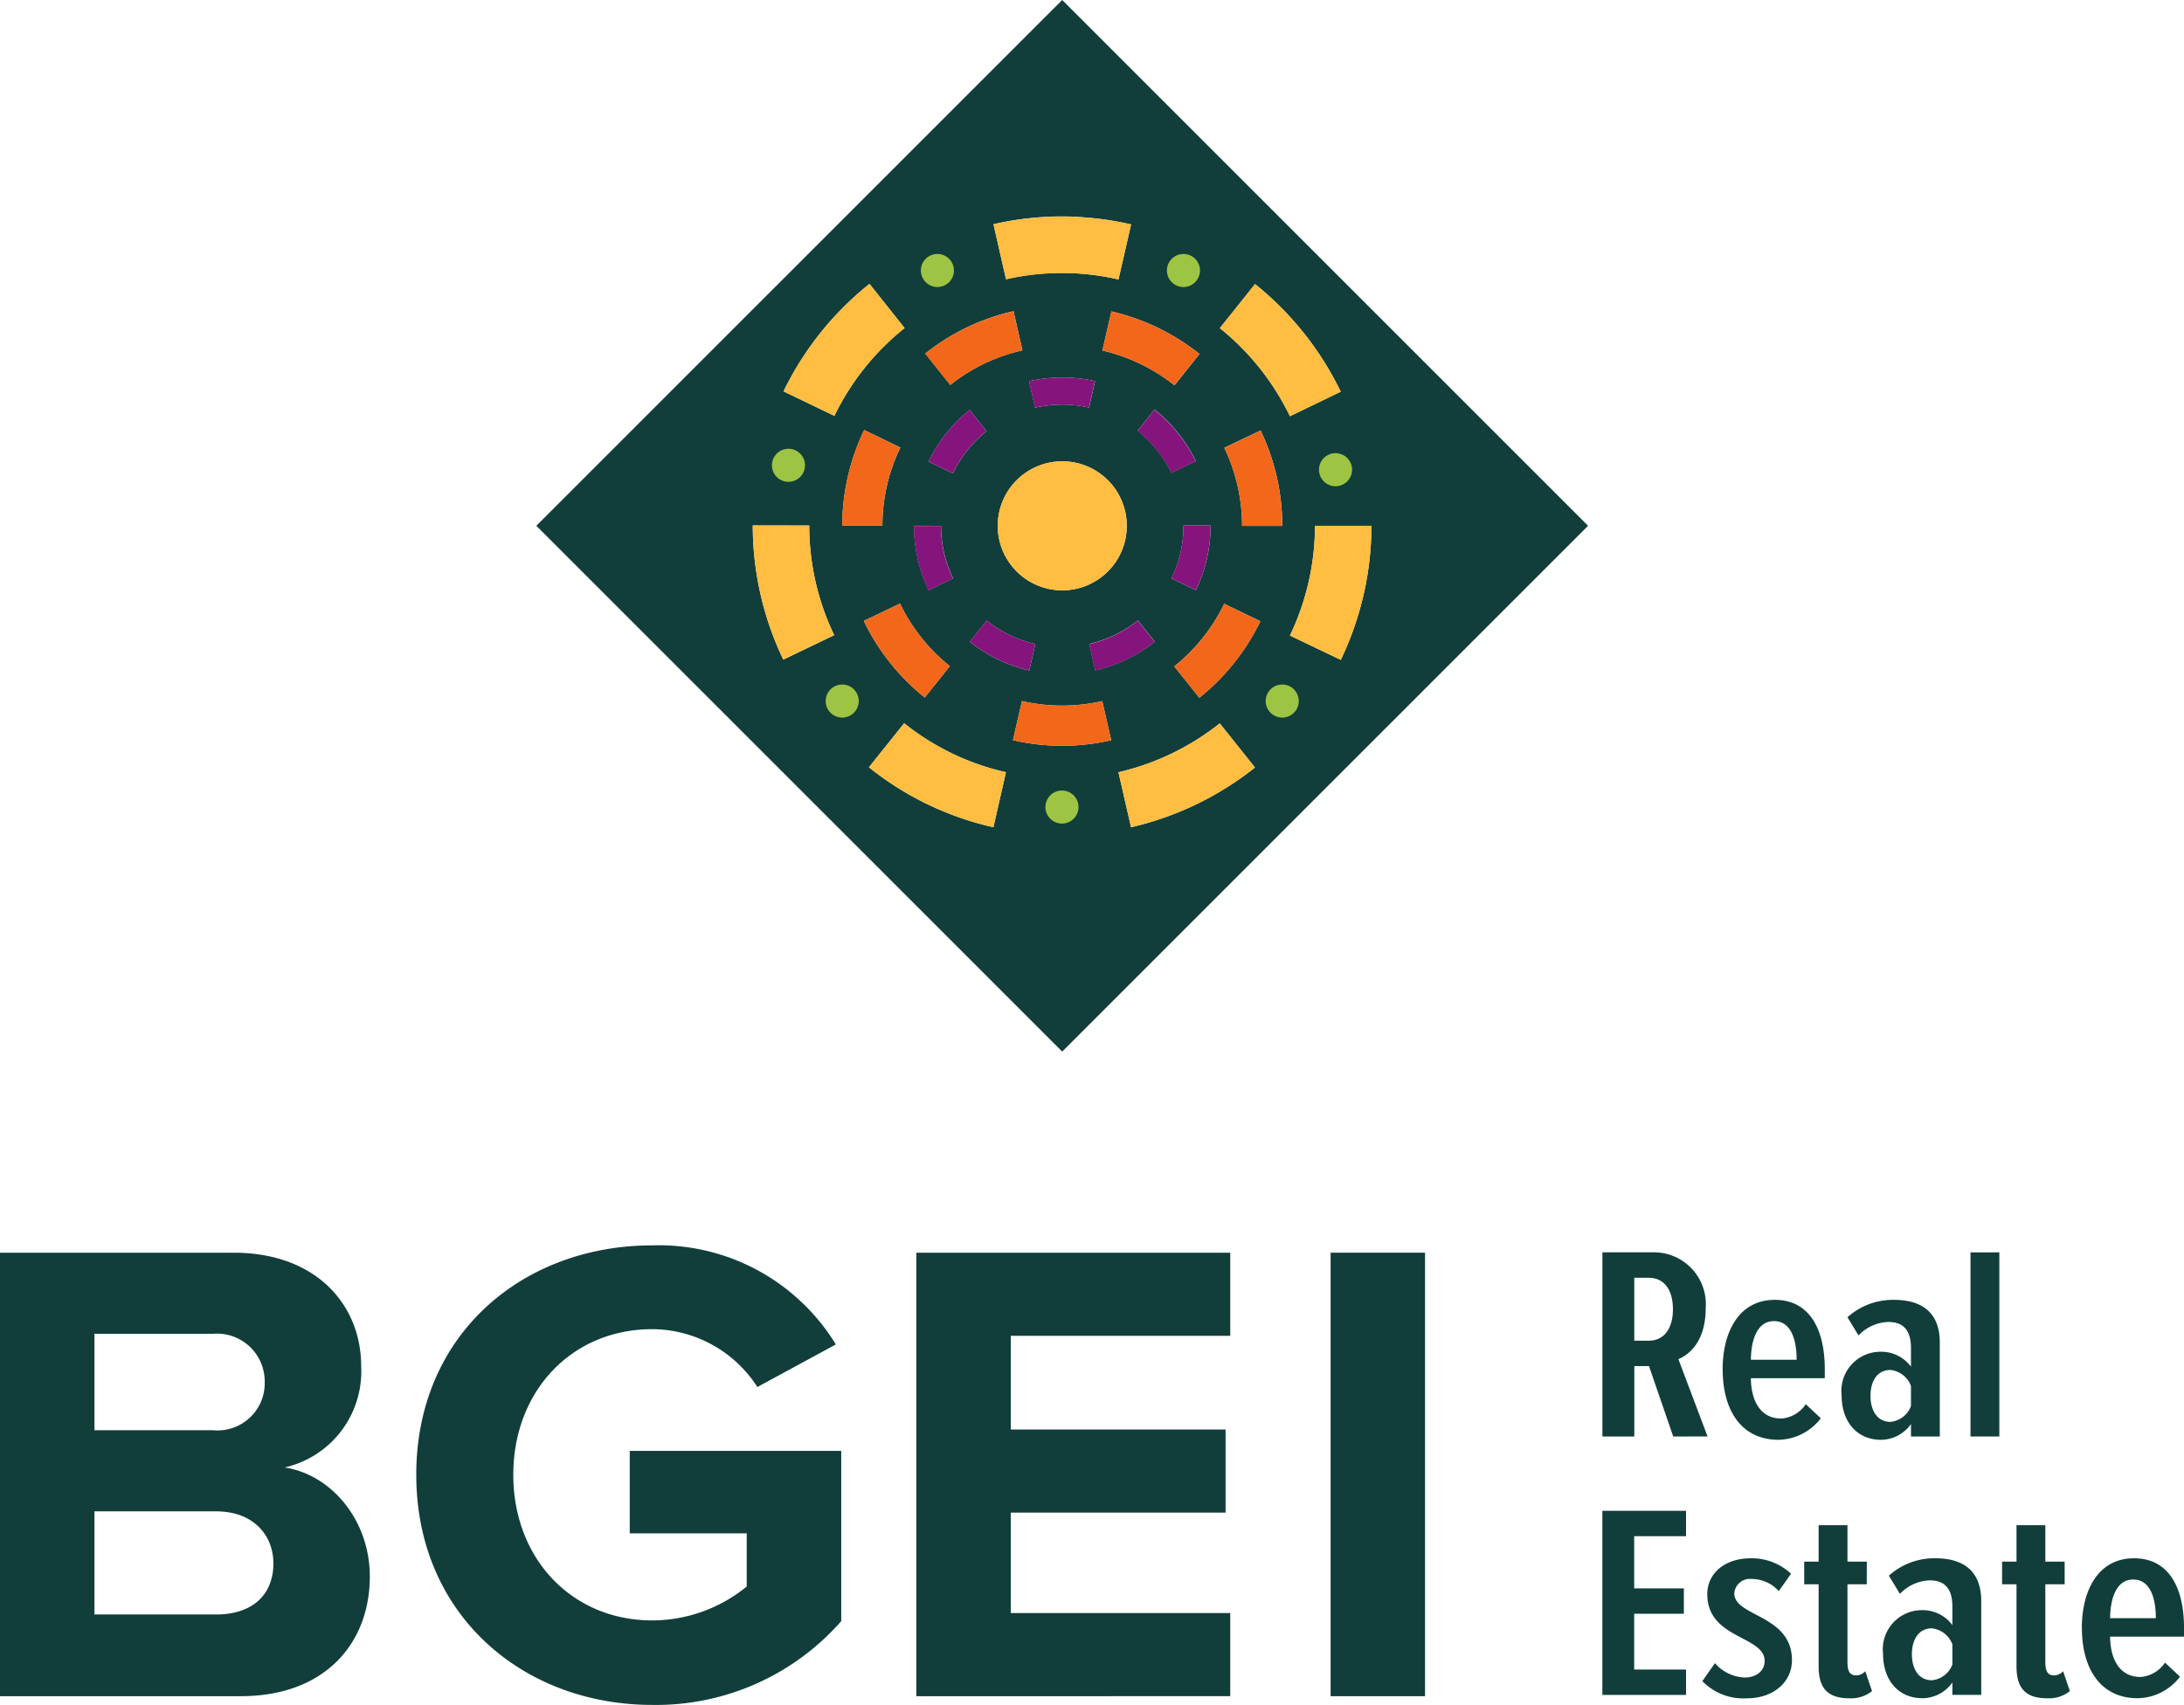 <svg xmlns="http://www.w3.org/2000/svg" xmlns:xlink="http://www.w3.org/1999/xlink" id="bgei-real-estate-logo" width="148.769" height="116.148" viewBox="0 0 148.769 116.148"><defs><clipPath id="clip-path"><rect id="Rectangle_1293" data-name="Rectangle 1293" width="148.769" height="116.148" fill="none"></rect></clipPath></defs><g id="Group_11874" data-name="Group 11874" clip-path="url(#clip-path)"><path id="Path_6108" data-name="Path 6108" d="M261.961,213.547l-1.651-4.795h-1v4.795h-2.173V201H260.6a3.535,3.535,0,0,1,3.573,3.817c0,2.163-1.045,3.121-1.86,3.46l1.986,5.266Zm-.02-8.669c0-1.279-.564-2.144-1.651-2.144h-.982v4.287h.982c1.087,0,1.651-.884,1.651-2.144" transform="translate(-147.985 -115.681)" fill="#113e3a"></path><path id="Path_6109" data-name="Path 6109" d="M276.431,213.381c0-2.633,1.149-4.758,3.553-4.758,2.424,0,3.406,2.087,3.406,4.72v.62h-5.036c.021,1.6.69,2.746,2.069,2.746a2.188,2.188,0,0,0,1.672-.978l1.024.959a3.7,3.7,0,0,1-2.883,1.467c-2.528,0-3.8-2.012-3.8-4.776m3.49-3.31c-1.254,0-1.568,1.542-1.568,2.633h3.114c0-1.185-.293-2.633-1.546-2.633" transform="translate(-159.09 -120.066)" fill="#113e3a"></path><path id="Path_6110" data-name="Path 6110" d="M300.254,217.931v-.846a2.515,2.515,0,0,1-2.048,1.072c-1.588,0-2.675-1.185-2.675-3.028a2.665,2.665,0,0,1,2.675-2.971,2.53,2.53,0,0,1,2.048,1.016v-1.26c0-1.128-.439-1.786-1.546-1.786a2.927,2.927,0,0,0-2.027.921l-.753-1.241a4.624,4.624,0,0,1,3.156-1.185c1.985,0,3.134.921,3.134,2.915v6.393Zm0-2.069V214.49a1.683,1.683,0,0,0-1.4-1.091c-.919,0-1.358.79-1.358,1.768,0,.959.439,1.768,1.358,1.768a1.66,1.66,0,0,0,1.4-1.072" transform="translate(-170.083 -120.066)" fill="#113e3a"></path><rect id="Rectangle_1291" data-name="Rectangle 1291" width="1.965" height="12.542" transform="translate(134.225 85.323)" fill="#113e3a"></rect><path id="Path_6111" data-name="Path 6111" d="M257.134,255.021V242.478h5.7v1.73h-3.532v3.554h3.385v1.73h-3.385v3.8h3.532v1.73Z" transform="translate(-147.985 -139.55)" fill="#113e3a"></path><path id="Path_6112" data-name="Path 6112" d="M273.181,258.466l.857-1.223a2.814,2.814,0,0,0,2.027.978c.773,0,1.358-.433,1.358-1.128,0-1.73-3.907-1.486-3.907-4.55,0-1.354,1.108-2.445,2.988-2.445a3.914,3.914,0,0,1,2.717,1.053l-.836,1.185a2.461,2.461,0,0,0-1.838-.827,1.065,1.065,0,0,0-1.192.978c0,1.6,3.929,1.447,3.929,4.55,0,1.542-1.317,2.6-3.051,2.6a3.9,3.9,0,0,1-3.051-1.166" transform="translate(-157.22 -143.935)" fill="#113e3a"></path><path id="Path_6113" data-name="Path 6113" d="M290.507,254.41v-5.6h-.982v-1.542h.982v-2.482h1.964v2.482h1.316v1.542h-1.316v5.284c0,.621.146.922.585.922a.835.835,0,0,0,.627-.282l.46,1.354a2.274,2.274,0,0,1-1.546.489c-1.484,0-2.089-.7-2.089-2.163" transform="translate(-166.626 -140.876)" fill="#113e3a"></path><path id="Path_6114" data-name="Path 6114" d="M306.9,259.405v-.846a2.515,2.515,0,0,1-2.048,1.072c-1.588,0-2.675-1.185-2.675-3.028a2.665,2.665,0,0,1,2.675-2.971,2.53,2.53,0,0,1,2.048,1.016v-1.26c0-1.128-.439-1.786-1.546-1.786a2.927,2.927,0,0,0-2.027.921l-.753-1.241a4.624,4.624,0,0,1,3.156-1.185c1.985,0,3.135.921,3.135,2.915v6.393Zm0-2.069v-1.373a1.683,1.683,0,0,0-1.4-1.091c-.919,0-1.358.79-1.358,1.768,0,.959.438,1.768,1.358,1.768a1.66,1.66,0,0,0,1.4-1.072" transform="translate(-173.908 -143.935)" fill="#113e3a"></path><path id="Path_6115" data-name="Path 6115" d="M322.259,254.41v-5.6h-.982v-1.542h.982v-2.482h1.964v2.482h1.316v1.542h-1.316v5.284c0,.621.146.922.585.922a.835.835,0,0,0,.627-.282l.46,1.354a2.272,2.272,0,0,1-1.546.489c-1.484,0-2.089-.7-2.089-2.163" transform="translate(-184.9 -140.876)" fill="#113e3a"></path><path id="Path_6116" data-name="Path 6116" d="M334.076,254.856c0-2.633,1.149-4.758,3.553-4.758,2.424,0,3.406,2.087,3.406,4.72v.62H336c.021,1.6.689,2.746,2.069,2.746a2.187,2.187,0,0,0,1.671-.978l1.024.959a3.7,3.7,0,0,1-2.884,1.467c-2.529,0-3.8-2.012-3.8-4.776m3.49-3.31c-1.254,0-1.567,1.542-1.567,2.633h3.114c0-1.185-.293-2.633-1.546-2.633" transform="translate(-192.266 -143.935)" fill="#113e3a"></path><path id="Path_6117" data-name="Path 6117" d="M0,231.268V201.053H15.9c5.753,0,8.7,3.669,8.7,7.7a6.712,6.712,0,0,1-5.209,6.931c3.216.5,5.8,3.624,5.8,7.429,0,4.53-3.035,8.154-8.788,8.154Zm18.03-21.382a3.251,3.251,0,0,0-3.533-3.307H6.433v6.568H14.5a3.217,3.217,0,0,0,3.533-3.261m.589,12.321c0-1.9-1.359-3.533-3.9-3.533H6.433V225.7h8.29c2.446,0,3.9-1.314,3.9-3.488" transform="translate(0 -115.709)" fill="#113e3a"></path><path id="Path_6118" data-name="Path 6118" d="M66.8,215.507c0-9.558,7.248-15.629,16.081-15.629a14.128,14.128,0,0,1,12.5,6.75l-5.346,2.9a8.557,8.557,0,0,0-7.158-3.941c-5.481,0-9.467,4.213-9.467,9.921s3.986,9.921,9.467,9.921a10.191,10.191,0,0,0,6.433-2.31v-3.624H81.342v-5.617H95.748v11.6a16.772,16.772,0,0,1-12.866,5.708c-8.833,0-16.081-6.161-16.081-15.674" transform="translate(-38.445 -115.033)" fill="#113e3a"></path><path id="Path_6119" data-name="Path 6119" d="M147.046,231.268V201.053h21.382v5.662H153.479V213.1h14.632v5.662H153.479v6.841h14.949v5.663Z" transform="translate(-84.627 -115.709)" fill="#113e3a"></path><rect id="Rectangle_1292" data-name="Rectangle 1292" width="6.432" height="30.215" transform="translate(90.638 85.344)" fill="#113e3a"></rect><path id="Path_6120" data-name="Path 6120" d="M121.887,0,86.066,35.822l35.821,35.822,35.822-35.822Zm13.135,19.355a21.257,21.257,0,0,1,5.838,7.331L137.4,28.356a17.381,17.381,0,0,0-4.774-6ZM116.744,42.283a8.278,8.278,0,0,0,3.31,1.593l-.408,1.8a10.128,10.128,0,0,1-4.051-1.95Zm-2.3-10.035-1.661-.8a10.194,10.194,0,0,1,2.8-3.516l1.152,1.439a8.334,8.334,0,0,0-2.29,2.876m3.052,3.574a4.395,4.395,0,1,1,4.395,4.4,4.4,4.4,0,0,1-4.395-4.4m2.133-9.847a10.229,10.229,0,0,1,4.493-.007l-.405,1.8a8.375,8.375,0,0,0-3.676.006Zm7.412,16.3,1.151,1.441a10.135,10.135,0,0,1-4.049,1.953l-.41-1.8a8.269,8.269,0,0,0,3.308-1.6m-.013-12.922,1.148-1.443a10.193,10.193,0,0,1,2.81,3.507l-1.659.8a8.339,8.339,0,0,0-2.3-2.868m3.121,6.466V35.8l1.844,0v.022a10.013,10.013,0,0,1-1,4.384l-1.661-.8a8.176,8.176,0,0,0,.815-3.583m-.611-9.57a12.361,12.361,0,0,0-4.91-2.372l.613-2.665a15.119,15.119,0,0,1,6,2.9Zm-6.557-11.468a21.27,21.27,0,0,1,3.6.505l-.858,3.747a17.416,17.416,0,0,0-2.947-.414,17.1,17.1,0,0,0-4.714.4l-.855-3.748a20.92,20.92,0,0,1,5.774-.5m-4.409,6.428.606,2.667a12.132,12.132,0,0,0-4.913,2.356l-1.7-2.139a14.846,14.846,0,0,1,6.012-2.884m-4.94,14.62a8.178,8.178,0,0,0,.819,3.581l-1.66.8a10,10,0,0,1-1-4.382ZM102.89,44.938a21.119,21.119,0,0,1-2.078-9.14l3.844.008a17.259,17.259,0,0,0,1.7,7.467Zm.016-18.274a21.13,21.13,0,0,1,5.854-7.322l2.392,3.009a17.261,17.261,0,0,0-4.783,5.981Zm4,8.995A15.035,15.035,0,0,1,108.4,29.3l2.462,1.191a12.116,12.116,0,0,0-1.221,5.192c0,.039,0,.079,0,.118H106.9c0-.048,0-.1,0-.144m3.94,5.465a12.28,12.28,0,0,0,3.392,4.263l-1.707,2.136a15.028,15.028,0,0,1-4.152-5.219ZM117.2,56.359l-.035-.008a20.875,20.875,0,0,1-8.444-4.076l2.4-3a17.066,17.066,0,0,0,6.9,3.329l.031.007Zm8-5.922a14.922,14.922,0,0,1-6.667-.009l.615-2.665a12.248,12.248,0,0,0,5.451.006l.017,0,.609,2.666Zm1.378,5.923-.859-3.747a17.382,17.382,0,0,0,6.9-3.33l2.4,3.007a21.248,21.248,0,0,1-8.44,4.07m4.656-8.817L129.524,45.4a12.374,12.374,0,0,0,3.4-4.263l2.462,1.189a15.123,15.123,0,0,1-4.156,5.211m2.911-11.711a12.363,12.363,0,0,0-1.21-5.318L135.4,29.33a15.1,15.1,0,0,1,1.479,6.5Zm8.266,4.708a21.183,21.183,0,0,1-1.546,4.421L137.4,43.3a17.417,17.417,0,0,0,1.682-6.58c.016-.3.024-.6.024-.894l3.845,0c0,.363-.011.731-.03,1.095a21.233,21.233,0,0,1-.51,3.619" transform="translate(-49.532 -0.001)" fill="#113e3a"></path><path id="Path_6121" data-name="Path 6121" d="M168.891,78.431a4.395,4.395,0,1,0-4.395,4.395,4.395,4.395,0,0,0,4.395-4.395" transform="translate(-92.141 -42.609)" fill="#ffbd41"></path><path id="Path_6122" data-name="Path 6122" d="M186.512,69.264a10.193,10.193,0,0,0-2.81-3.507L182.555,67.2a8.339,8.339,0,0,1,2.3,2.868Z" transform="translate(-105.063 -37.844)" fill="#85147d"></path><path id="Path_6123" data-name="Path 6123" d="M190.647,84.36v-.022l-1.844,0v.018a8.176,8.176,0,0,1-.815,3.583l1.661.8a10,10,0,0,0,1-4.383" transform="translate(-108.19 -48.538)" fill="#85147d"></path><path id="Path_6124" data-name="Path 6124" d="M149.319,87.992a8.177,8.177,0,0,1-.819-3.581l-1.844,0a10,10,0,0,0,1,4.382Z" transform="translate(-84.403 -48.58)" fill="#85147d"></path><path id="Path_6125" data-name="Path 6125" d="M151.8,65.8a10.186,10.186,0,0,0-2.8,3.516l1.661.8a8.332,8.332,0,0,1,2.29-2.876Z" transform="translate(-85.75 -37.871)" fill="#85147d"></path><path id="Path_6126" data-name="Path 6126" d="M179.253,101.039,178.1,99.6a8.278,8.278,0,0,1-3.308,1.6l.409,1.8a10.137,10.137,0,0,0,4.05-1.953" transform="translate(-100.597 -57.32)" fill="#85147d"></path><path id="Path_6127" data-name="Path 6127" d="M160.088,101.2a8.273,8.273,0,0,1-3.31-1.593l-1.15,1.442a10.126,10.126,0,0,0,4.052,1.95Z" transform="translate(-89.567 -57.327)" fill="#85147d"></path><path id="Path_6128" data-name="Path 6128" d="M169.213,62.639l.405-1.8a10.227,10.227,0,0,0-4.493.007l.411,1.8a8.375,8.375,0,0,1,3.676-.006" transform="translate(-95.033 -34.873)" fill="#85147d"></path><path id="Path_6129" data-name="Path 6129" d="M155.092,52.636l-.606-2.667a14.84,14.84,0,0,0-6.012,2.884l1.7,2.139a12.133,12.133,0,0,1,4.913-2.356" transform="translate(-85.45 -28.758)" fill="#f26719"></path><path id="Path_6130" data-name="Path 6130" d="M176.9,52.642a12.362,12.362,0,0,1,4.91,2.372l1.706-2.138a15.117,15.117,0,0,0-6-2.9Z" transform="translate(-101.811 -28.763)" fill="#f26719"></path><path id="Path_6131" data-name="Path 6131" d="M137.889,75.416a12.116,12.116,0,0,1,1.22-5.192l-2.461-1.191a15.024,15.024,0,0,0-1.494,6.355c0,.048,0,.1,0,.144h2.735c0-.039,0-.079,0-.118" transform="translate(-77.783 -39.73)" fill="#f26719"></path><path id="Path_6132" data-name="Path 6132" d="M142.779,103.278l1.707-2.136a12.275,12.275,0,0,1-3.392-4.263l-2.467,1.18a15.02,15.02,0,0,0,4.152,5.219" transform="translate(-79.782 -55.755)" fill="#f26719"></path><path id="Path_6133" data-name="Path 6133" d="M198.935,69.1l-2.466,1.183a12.343,12.343,0,0,1,1.21,5.318h2.735a15.116,15.116,0,0,0-1.479-6.5" transform="translate(-113.071 -39.765)" fill="#f26719"></path><path id="Path_6134" data-name="Path 6134" d="M188.445,101.183l1.706,2.137a15.121,15.121,0,0,0,4.156-5.211l-2.462-1.189a12.37,12.37,0,0,1-3.4,4.263" transform="translate(-108.453 -55.779)" fill="#f26719"></path><path id="Path_6135" data-name="Path 6135" d="M168.607,112.524a12.253,12.253,0,0,1-5.45-.006l-.615,2.665a14.93,14.93,0,0,0,6.667.009l.025-.006-.609-2.666Z" transform="translate(-93.546 -64.756)" fill="#f26719"></path><path id="Path_6136" data-name="Path 6136" d="M208.7,84.387c0,.3-.008.6-.024.894a17.412,17.412,0,0,1-1.682,6.58l3.465,1.665a21.254,21.254,0,0,0,2.056-8.041c.019-.363.029-.731.029-1.1Z" transform="translate(-119.125 -48.566)" fill="#ffbd41"></path><path id="Path_6137" data-name="Path 6137" d="M120.8,84.331a21.119,21.119,0,0,0,2.079,9.14l3.465-1.666a17.264,17.264,0,0,1-1.7-7.467Z" transform="translate(-69.525 -48.534)" fill="#ffbd41"></path><path id="Path_6138" data-name="Path 6138" d="M200.517,54.6l3.463-1.669a21.247,21.247,0,0,0-5.837-7.331l-2.4,3a17.382,17.382,0,0,1,4.774,6" transform="translate(-112.653 -26.242)" fill="#ffbd41"></path><path id="Path_6139" data-name="Path 6139" d="M133.985,48.573l-2.392-3.009a21.12,21.12,0,0,0-5.854,7.322l3.464,1.668a17.256,17.256,0,0,1,4.783-5.981" transform="translate(-72.364 -26.223)" fill="#ffbd41"></path><path id="Path_6140" data-name="Path 6140" d="M164.991,38.625a17.421,17.421,0,0,1,2.947.414l.857-3.747a21.266,21.266,0,0,0-3.6-.506,20.957,20.957,0,0,0-5.774.5l.856,3.748a17.085,17.085,0,0,1,4.714-.4" transform="translate(-91.749 -20.003)" fill="#ffbd41"></path><path id="Path_6141" data-name="Path 6141" d="M141.839,116.077l-2.4,3a20.874,20.874,0,0,0,8.444,4.076l.035.008.854-3.748-.032-.007a17.052,17.052,0,0,1-6.9-3.33" transform="translate(-80.248 -66.804)" fill="#ffbd41"></path><path id="Path_6142" data-name="Path 6142" d="M179.471,119.428l.859,3.747a21.25,21.25,0,0,0,8.44-4.07l-2.395-3.007a17.385,17.385,0,0,1-6.9,3.33" transform="translate(-103.288 -66.816)" fill="#ffbd41"></path><path id="Path_6143" data-name="Path 6143" d="M126.125,73.149A1.126,1.126,0,1,1,125,72.023a1.126,1.126,0,0,1,1.126,1.126" transform="translate(-71.291 -41.45)" fill="#9ec443"></path><path id="Path_6144" data-name="Path 6144" d="M213.916,73.858a1.126,1.126,0,1,1-1.126-1.126,1.126,1.126,0,0,1,1.126,1.126" transform="translate(-121.817 -41.858)" fill="#9ec443"></path><path id="Path_6145" data-name="Path 6145" d="M205.363,110.992a1.126,1.126,0,1,1-1.126-1.126,1.126,1.126,0,0,1,1.126,1.126" transform="translate(-116.894 -63.23)" fill="#9ec443"></path><path id="Path_6146" data-name="Path 6146" d="M170.017,128a1.126,1.126,0,1,1-1.126-1.126A1.126,1.126,0,0,1,170.017,128" transform="translate(-96.552 -73.017)" fill="#9ec443"></path><path id="Path_6147" data-name="Path 6147" d="M134.753,110.992a1.126,1.126,0,1,1-1.126-1.126,1.126,1.126,0,0,1,1.126,1.126" transform="translate(-76.257 -63.23)" fill="#9ec443"></path><path id="Path_6148" data-name="Path 6148" d="M189.512,41.887a1.126,1.126,0,1,1-1.126-1.126,1.126,1.126,0,0,1,1.126,1.126" transform="translate(-107.772 -23.459)" fill="#9ec443"></path><path id="Path_6149" data-name="Path 6149" d="M150.029,41.887a1.126,1.126,0,1,1-1.126-1.126,1.126,1.126,0,0,1,1.126,1.126" transform="translate(-85.049 -23.459)" fill="#9ec443"></path></g></svg>